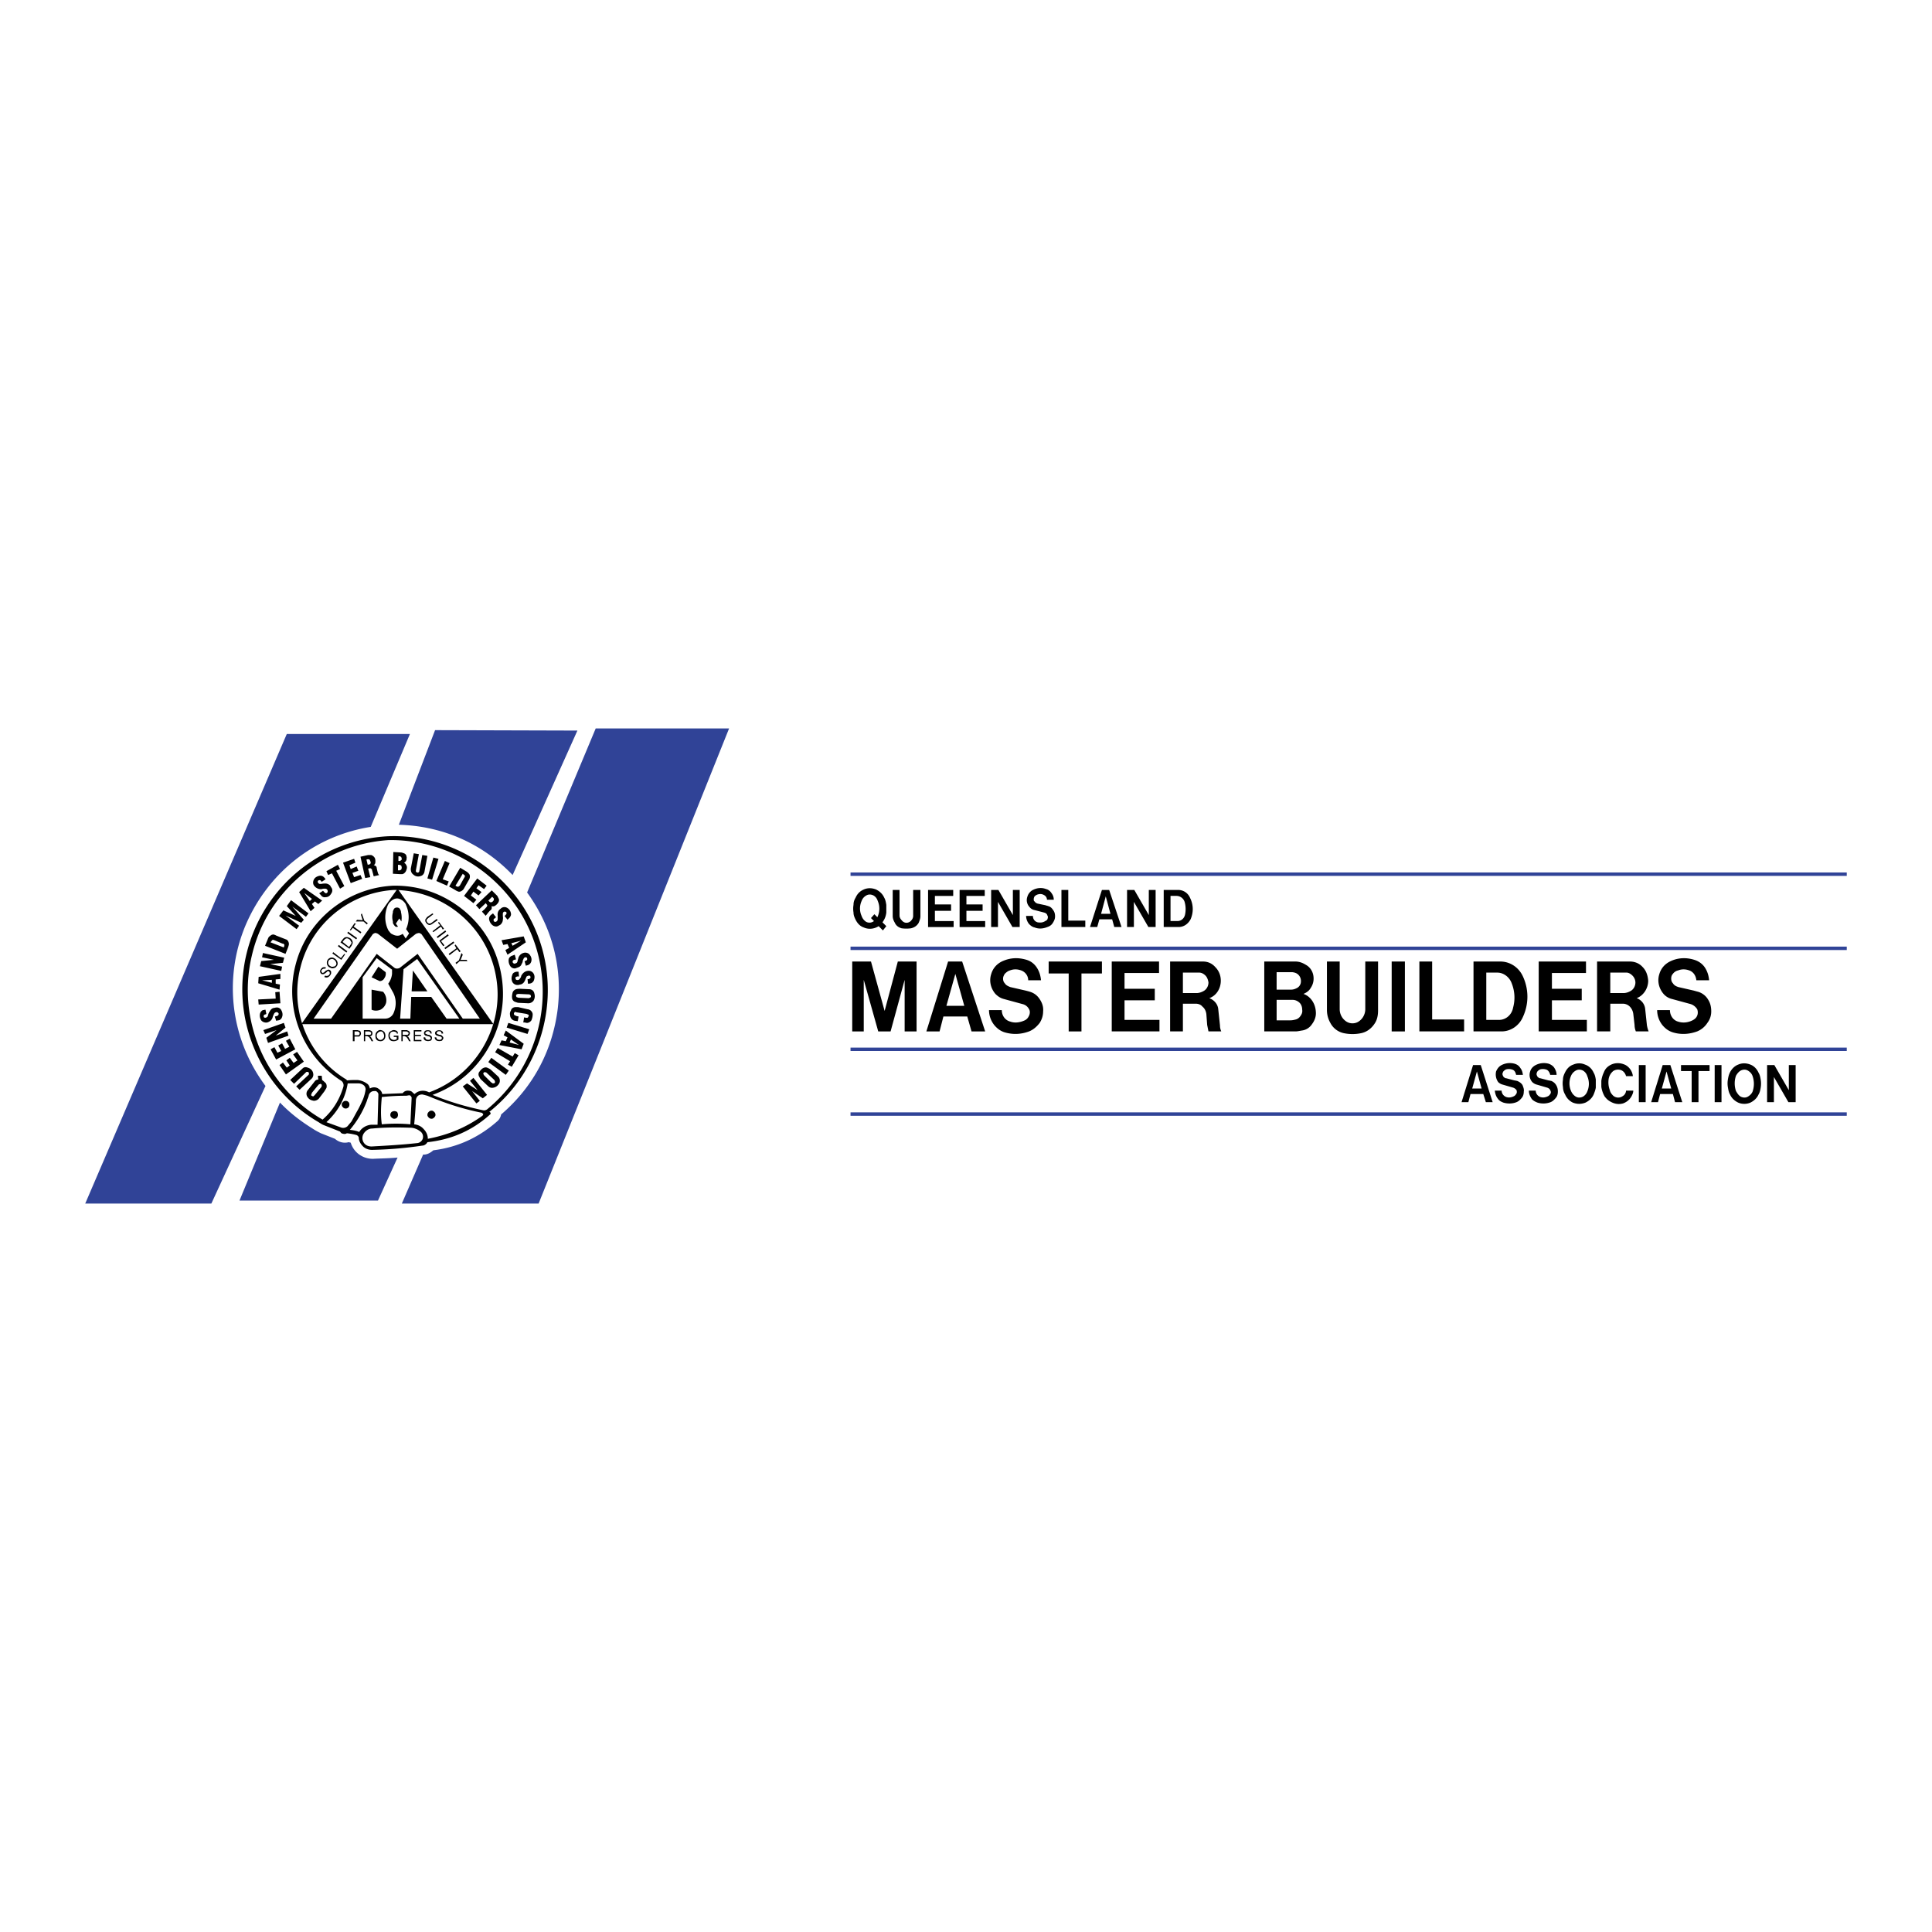 <svg xmlns="http://www.w3.org/2000/svg" width="2500" height="2500" viewBox="0 0 192.756 192.756"><g fill-rule="evenodd" clip-rule="evenodd"><path fill="#fff" d="M0 0h192.756v192.756H0V0z"/><path d="M39.326 88.79c-4.464.255-8.29 3.401-9.353 7.738-1.105 4.293.765 8.885 4.591 11.18a.135.135 0 0 1 .042.086c.383-.043.723-.043 1.063-.043.382.043.68.17.978.383.127.086.212.256.255.467a.806.806 0 0 1 .765-.041c.213.127.425.297.468.594l2.041-.084a.605.605 0 0 1 .51-.256c.213 0 .383.043.51.213.042.043.127.086.17.127.383-.383.978-.424 1.446-.17 4.676-1.699 7.567-6.631 6.674-11.562-.85-4.934-5.186-8.59-10.16-8.632zm-.553-4.975c-6.547.425-12.158 5.102-13.646 11.521-1.53 6.376 1.36 13.093 7.058 16.367 1.02-.893 1.7-1.998 2.083-3.314a.554.554 0 0 0-.212-.553c-3.869-2.467-5.739-7.186-4.549-11.648 1.147-4.422 5.144-7.611 9.735-7.823 2.593-.042 4.974.808 6.972 2.423 2.041 1.658 3.316 3.826 3.784 6.376.468 2.551.042 5.018-1.233 7.312-1.275 2.254-3.188 3.869-5.612 4.762 1.658.68 3.231 1.148 5.017 1.529.17.043.297 0 .425-.084 4.974-4.082 6.845-10.883 4.634-16.92-2.212-6.036-8.037-10.033-14.456-9.948zm-.042-.382c6.632-.255 12.711 3.868 15.007 10.118 2.253 6.207.255 13.264-4.932 17.389.042 0 .127.041.127.084.042.086 0 .127-.042.17-1.786 1.615-3.869 2.508-6.249 2.764-.085.17-.298.34-.51.34a39.186 39.186 0 0 1-5.017.426c-.34 0-.68-.127-.893-.34-.255-.256-.425-.553-.425-.893a.383.383 0 0 0-.255-.256 6.061 6.061 0 0 0-.936-.17.422.422 0 0 1-.383.043c-.127 0-.212-.086-.297-.213l-1.616-.639c-.212-.084-.382-.211-.595-.34-5.782-3.4-8.715-10.287-7.1-16.834 1.617-6.548 7.356-11.309 14.116-11.649z"/><path d="M36.988 82.498c-5.654.893-10.331 4.634-12.542 9.948-2.168 5.314-1.403 11.265 2.041 15.9l-5.399 11.732H8.504L28.613 73.23h12.286l-3.911 9.268zm2.678 32.99l-1.955 4.293H23.894l4.039-9.777c1.021 1.062 2.083 1.871 3.316 2.635.255.17.51.299.765.426l1.403.553c.383.34.893.467 1.36.34.085 0 .127.043.213.043.297.977 1.19 1.615 2.21 1.615.85-.044 1.616-.044 2.466-.128zm11.479-28.187c-3.019-3.146-6.972-4.889-11.351-5.016l3.613-9.438 14.2.042-6.462 14.412zm1.445 1.743l6.844-16.367h13.307l-19.003 47.401H40.091l2.125-4.889h.17c.34-.041.595-.213.85-.424 2.423-.299 4.549-1.275 6.42-2.934a1.18 1.18 0 0 0 .34-.639c3.231-2.764 5.144-6.42 5.654-10.586.469-4.165-.594-8.16-3.06-11.562z" fill="#304397"/><path d="M85.962 89.895a1.812 1.812 0 0 0 0 1.488c.085.255.255.468.468.596a.715.715 0 0 0 .765-.085l-.298-.298.34-.383.297.298a1.95 1.95 0 0 0 .042-1.616c-.085-.255-.212-.425-.425-.552-.255-.128-.51-.128-.723 0a1.002 1.002 0 0 0-.466.552zm2.466 2.508l-.34.425-.426-.425c-.467.298-1.02.34-1.487.128-.383-.128-.638-.425-.808-.766-.127-.255-.212-.468-.212-.723a2.284 2.284 0 0 1 0-.765c0-.297.085-.51.212-.723.17-.382.425-.638.808-.808.382-.17.808-.17 1.232 0 .34.17.638.425.808.808.127.212.17.467.212.723v.765c-.042.383-.17.68-.383.978l.384.383zm.638-3.613h.68v2.551c0 .17.085.34.212.468.128.17.298.255.468.255a.606.606 0 0 0 .51-.255.643.643 0 0 0 .17-.468V88.79h.723v2.636c0 .212-.085.425-.17.638-.17.298-.425.468-.765.553a3.488 3.488 0 0 1-.936 0c-.297-.085-.553-.255-.68-.553-.127-.213-.212-.425-.212-.681V88.79zm3.528 3.698V88.79h2.508v.595h-1.828v.851h1.615v.638h-1.615v1.021h1.87v.595h-2.55v-.002zm3.146 0V88.79h2.508v.595H96.42v.851h1.615v.638H96.42v1.021h1.871v.595H95.74v-.002zm3.147 0V88.79h.723l1.445 2.508V88.79h.68v3.698h-.723l-1.445-2.508v2.508h-.68zm3.486-1.106h.68c0 .298.17.553.467.638.256.042.512.042.766-.127.086-.043.17-.085.213-.17.043-.127.084-.255 0-.382-.043-.17-.17-.255-.34-.298l-.979-.255a.799.799 0 0 1-.467-.298.997.997 0 0 1-.213-1.021c.084-.297.297-.552.553-.68.426-.213.893-.255 1.318-.085.211.042.424.212.553.425.127.17.211.383.211.638h-.68a.52.52 0 0 0-.297-.467c-.213-.127-.426-.127-.68-.042a.883.883 0 0 0-.256.17.6.6 0 0 0-.086.255c0 .127 0 .212.086.255.086.128.17.17.297.213l.809.17c.084.042.17.042.254.085.213.043.383.213.512.425.127.17.17.382.17.595 0 .255-.086.425-.213.638-.127.212-.297.34-.553.425-.426.17-.85.213-1.275.043-.213-.043-.383-.17-.553-.34a1.351 1.351 0 0 1-.297-.81zm3.527 1.106V88.79h.682v3.061h1.699v.638H105.9v-.001zm3.955-1.318h.934l-.467-1.743-.467 1.743zm-1.105 1.318l1.189-3.698h.723l1.232 3.698h-.723l-.211-.765h-1.277l-.211.765h-.722zm3.697 0V88.79h.723l1.447 2.508V88.79h.68v3.698h-.723l-1.445-2.508v2.508h-.682zm4.336-.595h.682c.383 0 .68-.255.766-.638a2.612 2.612 0 0 0-.043-1.275.855.855 0 0 0-.809-.596h-.596v2.509zm-.679.595V88.79h1.445c.512 0 .979.298 1.191.808.34.68.34 1.445.043 2.125-.256.468-.682.765-1.191.765h-1.488zM146.883 108.6h.936l-.467-1.699-.469 1.699zm-1.063 1.361l1.148-3.699h.766l1.189 3.699h-.68l-.256-.809h-1.275l-.213.809h-.679zm3.317-1.149h.68c0 .299.213.553.469.639.254.084.51.043.764-.086a.509.509 0 0 0 .213-.213c.086-.084.086-.254.043-.383a.67.67 0 0 0-.34-.254l-1.02-.297a1.017 1.017 0 0 1-.469-.256c-.213-.297-.297-.68-.213-1.062.129-.299.299-.51.553-.639a1.79 1.79 0 0 1 1.318-.127c.256.086.426.213.553.426.17.213.213.424.254.68h-.68c-.043-.213-.127-.426-.34-.51a1.08 1.08 0 0 0-.637-.043c-.129.043-.213.127-.299.213-.041.084-.084.17-.084.254 0 .086.043.17.084.256.086.084.17.17.299.17l.807.213c.086 0 .17.043.256.043.213.084.424.211.553.424.084.213.17.426.127.639 0 .213-.043.424-.17.596-.17.211-.34.381-.553.467-.426.17-.893.17-1.318.043-.213-.086-.383-.17-.51-.34-.213-.257-.297-.513-.34-.853zm3.4 0h.682a.69.69 0 0 0 .467.639c.254.084.51.043.766-.086a.52.52 0 0 0 .213-.213c.084-.084.084-.254 0-.383-.043-.127-.172-.211-.299-.254l-1.02-.297a1.037 1.037 0 0 1-.469-.256 1.07 1.07 0 0 1-.211-1.062c.084-.299.297-.51.553-.639a1.785 1.785 0 0 1 1.316-.127c.213.086.426.213.553.426.129.213.213.424.213.68h-.637c-.043-.213-.172-.426-.342-.51a1.079 1.079 0 0 0-.637-.043.753.753 0 0 0-.297.213.595.595 0 0 0-.086.254c0 .086.043.17.086.256.084.084.17.17.297.17l.807.213c.086 0 .172.043.256.043a.98.98 0 0 1 .51.424c.129.213.17.426.17.639s-.041.424-.17.596c-.17.211-.34.381-.553.467a2.01 2.01 0 0 1-1.316.043c-.213-.086-.383-.17-.553-.34-.17-.257-.299-.513-.299-.853zm4.209.043c.086.213.256.426.467.553.213.127.469.127.725 0a.989.989 0 0 0 .424-.51 1.913 1.913 0 0 0 0-1.531.942.942 0 0 0-.424-.553c-.256-.127-.512-.127-.725 0a1.098 1.098 0 0 0-.467.51 1.914 1.914 0 0 0 0 1.531zm-.596.34a1.437 1.437 0 0 1-.211-.723 2.29 2.29 0 0 1 0-.766c0-.254.084-.467.211-.723.17-.34.426-.637.809-.764a1.434 1.434 0 0 1 1.189 0c.383.127.682.424.852.807.127.213.17.426.213.68v.809c-.043.254-.129.467-.213.68-.17.383-.469.639-.809.809-.424.17-.85.17-1.275 0a1.583 1.583 0 0 1-.766-.809zm4.508-2.933c.467-.254 1.02-.254 1.529 0 .383.213.68.639.723 1.105h-.68c-.084-.34-.34-.594-.637-.637a.879.879 0 0 0-.639.127c-.256.213-.426.51-.467.85-.043.383 0 .723.127 1.062.043.213.17.383.34.553a.765.765 0 0 0 .936.043.662.662 0 0 0 .34-.553h.723c0 .213-.086.383-.17.553-.213.383-.51.596-.85.723-.469.129-.895.043-1.318-.213-.213-.127-.34-.254-.51-.467a2.659 2.659 0 0 1-.34-.979v-.594a2.8 2.8 0 0 1 .254-.852c.127-.338.34-.551.639-.721zm2.848 3.699v-3.699h.68v3.699h-.68zm2.295-1.361h.936l-.467-1.699-.469 1.699zm-1.063 1.361l1.148-3.699h.766l1.189 3.699h-.723l-.213-.809h-1.275l-.211.809h-.681zm4.039 0v-3.104h-1.062v-.596h2.848v.596h-1.105v3.104h-.681zm2.297 0v-3.699h.68v3.699h-.68zm2.125-1.106c.127.213.254.426.467.553.256.127.51.127.723 0s.383-.297.469-.51a2.36 2.36 0 0 0 0-1.531c-.086-.254-.256-.426-.469-.553s-.467-.127-.723 0c-.213.127-.34.299-.467.51a2.362 2.362 0 0 0 0 1.531zm-.595.34c-.127-.213-.17-.467-.213-.723a2.29 2.29 0 0 1 0-.766c.043-.254.086-.467.213-.723.17-.34.467-.637.809-.764.383-.172.807-.172 1.232 0 .34.127.637.424.807.807.129.213.17.426.213.68a2.55 2.55 0 0 1 0 .809c-.043.254-.084.467-.213.68-.17.383-.467.639-.807.809-.383.17-.85.17-1.232 0-.343-.17-.64-.426-.809-.809zm3.699.766v-3.699h.723l1.445 2.508v-2.508h.68v3.699h-.723l-1.445-2.508v2.508h-.68zM85.027 102.904v-6.973h1.871l1.361 4.932 1.317-4.932h1.871v6.973h-1.19V97.76l-1.403 5.145h-1.232l-1.445-5.145v5.145h-1.15v-.001zm9.395-2.55h1.786l-.893-3.189-.893 3.189zm-1.998 2.55l2.168-6.973h1.403l2.295 6.973h-1.36l-.426-1.488h-2.381l-.382 1.488h-1.317zm6.25-2.127h1.275c0 .553.34 1.021.85 1.148.469.17.979.086 1.445-.127a.827.827 0 0 0 .383-.383c.129-.213.17-.51.043-.723a.967.967 0 0 0-.637-.51l-1.871-.51c-.34-.086-.596-.256-.852-.512-.467-.553-.637-1.275-.424-1.955.17-.596.553-1.02 1.062-1.275.809-.383 1.615-.425 2.467-.17.424.127.764.383 1.02.766.254.383.383.807.426 1.275h-1.277c0-.426-.254-.766-.594-.936-.383-.17-.809-.213-1.232-.043-.17.043-.342.17-.512.34-.084.129-.17.299-.17.469s.043.34.17.467c.129.213.342.297.553.383l1.488.34c.17.043.34.086.469.127.424.129.764.383 1.02.809.213.34.34.723.297 1.148 0 .424-.127.807-.34 1.146-.297.383-.637.682-1.062.852-.809.297-1.615.34-2.465.084-.383-.127-.682-.34-.979-.68a2.403 2.403 0 0 1-.553-1.53zm7.949 2.127v-5.783h-1.998v-1.189h5.314v1.189h-2.041v5.783h-1.275zm4.295 0v-6.973h4.719v1.148h-3.443v1.572h3.018v1.148h-3.018v1.955h3.486v1.148h-4.762v.002zm7.1-3.826h1.359c.256 0 .512-.086.723-.213.299-.17.469-.51.469-.85-.043-.256-.129-.512-.299-.682s-.381-.297-.637-.297h-1.615v2.042zm-1.276 3.826v-6.973h3.273c.467 0 .893.17 1.232.553.34.34.553.809.553 1.361 0 .764-.426 1.486-1.148 1.742.469.17.852.596.893 1.105l.172 1.615c0 .213.041.383.127.596h-1.275l-.129-.639-.084-1.105c-.043-.297-.17-.553-.383-.723-.17-.213-.426-.297-.68-.297h-1.275v2.764h-1.276v.001zm10.627-1.105h1.361c.213 0 .383-.043.553-.086s.34-.17.426-.297c.17-.213.254-.426.211-.68 0-.256-.084-.512-.254-.682s-.426-.297-.682-.297h-1.615v2.042zm0-3.061h1.404c.211 0 .383-.043.553-.129a.745.745 0 0 0 .467-.723.855.855 0 0 0-.426-.766 1.144 1.144 0 0 0-.51-.127h-1.488v1.745zm-1.232 4.166v-6.973h3.104c.383 0 .723.127 1.062.34.383.213.639.596.723 1.021.086.467 0 .893-.254 1.273-.17.299-.426.469-.723.596.723.256 1.189.979 1.232 1.785.043.469-.127.895-.383 1.234a1.416 1.416 0 0 1-1.02.637c-.256.043-.426.086-.639.086h-3.102v.001zm6.25-6.972h1.275v4.762c0 .34.127.68.34.936.256.297.553.467.936.467s.68-.17.936-.467c.211-.256.34-.596.34-.936v-4.762h1.275v4.889c0 .469-.086.893-.297 1.232-.342.553-.809.895-1.361 1.021a4.228 4.228 0 0 1-1.785 0 1.972 1.972 0 0 1-1.318-1.021 2.591 2.591 0 0 1-.34-1.275v-4.846h-.001zm6.461 6.972v-6.973h1.318v6.973h-1.318zm2.763 0v-6.973h1.275v5.781h3.189v1.191h-4.464v.001zm6.676-1.148h1.275c.68 0 1.275-.51 1.402-1.232a3.8 3.8 0 0 0-.127-2.381c-.213-.639-.809-1.105-1.445-1.105h-1.105v4.718zm-1.275 1.148v-6.973h2.678c.936 0 1.828.553 2.252 1.488a4.785 4.785 0 0 1 0 4.039c-.381.893-1.232 1.445-2.125 1.445h-2.805v.001zm6.504 0v-6.973h4.719v1.148h-3.4v1.572h2.975v1.148h-2.975v1.955h3.486v1.148h-4.805v.002zm7.142-3.826h1.316c.256 0 .512-.086.723-.213.299-.17.469-.51.469-.85a.998.998 0 0 0-.299-.682c-.17-.17-.381-.297-.594-.297h-1.615v2.042zm-1.318 3.826v-6.973h3.273c.467 0 .936.17 1.275.553.34.34.51.809.553 1.361 0 .764-.469 1.486-1.148 1.742.469.17.809.596.85 1.105l.172 1.615c.041.213.084.383.17.596h-1.275a1.696 1.696 0 0 1-.129-.639l-.127-1.105a1.287 1.287 0 0 0-.34-.723.993.993 0 0 0-.723-.297h-1.232v2.764h-1.319v.001zm5.994-2.127h1.275c0 .553.34 1.021.809 1.148.51.17 1.02.086 1.445-.127.17-.086.34-.213.424-.383.127-.213.127-.51.043-.723a1.222 1.222 0 0 0-.637-.51l-1.871-.51a1.6 1.6 0 0 1-.852-.512c-.467-.553-.637-1.275-.424-1.955.17-.596.553-1.02 1.062-1.275.766-.383 1.615-.425 2.424-.17.424.127.807.383 1.062.766.254.383.383.807.424 1.275h-1.273c-.043-.426-.256-.766-.596-.936-.383-.17-.809-.213-1.232-.043a.855.855 0 0 0-.512.34c-.127.129-.17.299-.17.469s.043.34.17.467c.129.213.299.297.553.383l1.488.34c.17.043.299.086.467.127a1.73 1.73 0 0 1 1.021.809c.213.34.297.723.297 1.148 0 .424-.127.807-.383 1.146a2.202 2.202 0 0 1-1.02.852c-.809.297-1.658.34-2.465.084-.383-.127-.682-.34-.979-.68a2.417 2.417 0 0 1-.55-1.53z"/><path fill="#304397" d="M84.857 111.322v-.342h99.395v.342H84.857zM84.857 104.859v-.339h99.395v.339H84.857zM84.857 94.784v-.34h99.395v.34H84.857zM84.857 87.387v-.341h99.395v.341H84.857z"/><path d="M37.456 108.855c-.17 0-.298 0-.425.086a.617.617 0 0 0-.255.381c-.042.172-.127.342-.17.512a9.782 9.782 0 0 1-1.701 2.891c.34.043.638.084.935.213.255-.426.723-.682 1.191-.723h.637l.085-3.02a.327.327 0 0 0-.085-.213c-.085-.084-.128-.127-.212-.127zM37.115 112.596c-.297 0-.595.172-.808.469a.844.844 0 0 0-.042.893c.17.297.467.426.808.426 1.573-.086 3.019-.17 4.591-.342a.653.653 0 0 0 .51-.424.66.66 0 0 0-.17-.68c-.298-.256-.681-.426-1.063-.426-1.317-.043-2.508-.043-3.826.084zM34.692 108.09c-.255 1.531-.978 2.807-2.126 3.869l1.403.51a.642.642 0 0 0 .723-.127c.127-.17.255-.297.383-.467l.51-.936c.254-.426.425-.809.637-1.275.128-.342.213-.639.255-.979 0-.17-.085-.34-.212-.426a.82.82 0 0 0-.511-.17l-1.062.001zM38.943 111.236c0-.127.042-.213.127-.297a.6.6 0 0 1 .255-.086c.127 0 .213.043.298.086.042.084.085.17.085.297a.462.462 0 0 1-.085.256.39.39 0 0 1-.298.127c-.085 0-.17-.043-.255-.127-.084-.043-.127-.17-.127-.256zm1.871-1.955c-.085 0-.213.041-.298.041-.851 0-1.573.043-2.423.129-.085.936-.127 1.785 0 2.721a15.762 15.762 0 0 1 2.849 0l.127-2.637c0-.084-.043-.127-.085-.17-.043-.084-.085-.084-.17-.084zM42.642 111.236c0-.127.042-.213.127-.297a.382.382 0 0 1 .297-.129c.085 0 .17.043.255.129.085.084.128.17.128.297 0 .086-.043.17-.128.256-.085.084-.17.127-.255.127a.387.387 0 0 1-.297-.127c-.084-.086-.127-.17-.127-.256zm-.51-2.041c-.17 0-.34.043-.468.17a.647.647 0 0 0-.17.469 42.863 42.863 0 0 1-.17 2.338c.34.043.681.17.936.467.255.256.425.596.425.979 1.998-.383 3.783-1.105 5.441-2.295.042-.043.085-.086.085-.172a7.603 7.603 0 0 1-.127-.127c-1.913-.383-3.613-.936-5.441-1.701-.171-.042-.299-.085-.511-.128z" fill="#fff"/><path d="M41.196 96.824l-.127 2.084h1.573l-1.446-2.084zm-.935-.127l1.36-1.021 4.209 5.953h-1.276l-1.53-2.168h-1.999l-.084 2.168H39.92l.341-4.932zm-3.188.807l.808.383a.523.523 0 0 0 .468-.297.74.74 0 0 0 .127-.596l-.723-.553-.68 1.063zm0 1.234v1.998c.255.127.595.127.893 0a1.12 1.12 0 0 0 .553-.682 1.273 1.273 0 0 0-.298-1.105l-1.148-.211zm-.893-1.234l1.403-1.913 1.531 1.149v.424c-.042.383-.17.682-.382.979l.425.766c.383.637.425 1.402.127 2.125a.924.924 0 0 1-.85.596H36.18v-4.126zm5.484-2.337l-1.786 1.402c-.17.086-.383.086-.51 0l-1.786-1.402-4.549 6.462H31.29l5.867-8.375c.042-.085.17-.128.255-.17.127 0 .212.042.298.085l1.913 1.487 1.87-1.487c.128-.043.213-.085.34-.085.085.042.212.085.255.17l5.782 8.375h-1.7l-4.506-6.462zm-2.423-2.977c.042.042.085.127.127.17l.085.085c.085.042.17.042.255 0l-.213-.298.34-.51.212.297a2.339 2.339 0 0 0-.042-.935c0-.043 0-.128-.042-.17-.042-.085-.042-.127-.085-.17s-.085-.085-.127-.085a.368.368 0 0 0-.298 0c-.042 0-.085.043-.127.085s-.042.085-.085.17c-.042.042-.042.127-.042.212a1.596 1.596 0 0 0 0 .893.52.52 0 0 0 .042.256zm-.085 1.02c-.127-.042-.212-.127-.297-.255a.58.58 0 0 1-.127-.17c-.383-.765-.383-1.658-.043-2.466.085-.17.17-.298.298-.383.17-.17.382-.297.638-.297.212 0 .468.127.638.297.085.085.212.213.255.383.34.766.34 1.615 0 2.381l.298.425-.34.51-.297-.467a1.303 1.303 0 0 1-.34.17.945.945 0 0 1-.683-.128zm10.075 8.972l-9.566-13.52-9.607 13.52h19.173zM27.89 98.949l.085 1.149-2.168.127-.043-.51 1.743-.084-.043-.639.426-.043zM28.06 96.867l-2.126-.469.128-.509 1.275-.127-1.19-.256.085-.424 2.125.467-.127.51-1.275.129 1.19.253-.085.426zM29.59 92.701l-1.743-1.319.425-.552 1.233.552-.892-.977.425-.595 1.743 1.317-.256.341-1.36-1.02 1.148 1.317-.255.298-1.573-.723 1.36 1.021-.255.34zM31.844 89.129l.382-.255.127.127c0 .042.042.042.085.085.042.042.127.042.17 0 .085-.043.085-.128.085-.17 0-.17-.128-.255-.255-.255s-.212 0-.34.043c-.255.042-.553-.085-.723-.298-.17-.17-.17-.468-.042-.68.085-.17.297-.297.51-.34a.48.48 0 0 1 .467.127c.042.042.127.127.17.212l-.382.255c-.042-.042-.085-.127-.17-.17-.042 0-.127 0-.17.042-.042.042-.085.085-.042.17 0 .085.085.128.17.17h.17c.17-.042.297-.042.425-.042.17 0 .34.085.468.212a.88.88 0 0 0 .128.212c.127.213.085.425-.043.596-.127.212-.297.34-.553.34a.428.428 0 0 1-.467-.212l-.17-.169zM32.736 87.301l-.17-.382 1.148-.638.213.426-.383.169.808 1.531-.425.255-.808-1.531-.383.17zM36.137 87.684l-1.147.425-.766-2.041 1.106-.382.128.382-.596.256.128.383.595-.256.169.425-.594.213.17.425.637-.213.17.383zM40.984 86.664l.297-1.53.51.085-.298 1.616v.127c.043.042.085.085.128.085.085.042.127 0 .17-.042s.042-.085.042-.085l.298-1.616.51.085-.298 1.616c-.042.17-.17.34-.34.383-.298.127-.596.042-.808-.17-.169-.129-.211-.342-.211-.554zM43.109 87.769l-.467-.128.595-2.082.51.127-.638 2.083zM44.597 88.364l-1.062-.468.85-1.998.468.213-.681 1.616.595.212-.17.425zM47.233 90.107l-.935-.723 1.318-1.743.935.723-.255.341-.552-.383-.213.298.51.382-.297.34-.511-.383-.255.383.553.425-.298.34zM49.189 91.127l.297.383-.127.127c-.042 0-.085.042-.085.042-.042.085-.042.17 0 .213.042.085.085.085.17.085.128-.043.213-.128.213-.298v-.298c-.043-.297.042-.552.297-.722a.517.517 0 0 1 .638-.085.75.75 0 0 1 .382.553c.043.17-.042.298-.127.425l-.212.212-.298-.383c.085-.042.128-.127.17-.17.043-.085.043-.127 0-.212-.042-.043-.127-.043-.212-.043a.234.234 0 0 0-.127.212v.17c0 .127.042.255 0 .425 0 .17-.085.34-.213.468-.042.042-.127.085-.212.128-.17.127-.425.085-.596-.043a.945.945 0 0 1-.34-.553c-.042-.212.042-.383.213-.51l.169-.126zM51.357 95.251l.128.468-.17.042c-.042 0-.085.042-.085.042-.085.042-.085.127-.085.17 0 .084.085.127.127.17.127 0 .297-.043.34-.17s.042-.212.085-.298a.74.74 0 0 1 .51-.595c.255-.085.51 0 .638.17.17.212.212.425.17.638a.54.54 0 0 1-.298.382c-.085.043-.17.043-.255.086l-.128-.468c.085 0 .17-.042.213-.085s.085-.128.042-.17c0-.085-.085-.128-.127-.128a.234.234 0 0 0-.213.128c-.042.085-.042.127-.085.17a.691.691 0 0 1-.127.383c-.042.17-.212.297-.383.34-.085.041-.127.041-.212.084a.514.514 0 0 1-.553-.254.948.948 0 0 1-.127-.681c.042-.17.212-.297.383-.34l.212-.084zM51.74 96.951l.042.469h-.17c-.042 0-.042 0-.085.043-.085 0-.127.084-.085.17 0 .041.043.127.085.127.127.043.298 0 .34-.127.085-.086.128-.17.128-.256.127-.256.34-.467.638-.51a.572.572 0 0 1 .595.254c.127.213.127.426.042.682-.042.127-.17.254-.297.297s-.213.043-.298.043l-.042-.469c.085.043.17 0 .213-.041.085-.043.085-.086.085-.17 0-.043-.085-.129-.128-.129a.6.6 0 0 0-.255.086c-.042.043-.042.127-.085.17a1.495 1.495 0 0 1-.17.383c-.085.127-.255.254-.426.254-.085.043-.17.043-.255.043-.212 0-.425-.127-.51-.34s-.085-.426 0-.637c.042-.213.212-.299.425-.342h.213zM32.354 97.463l.085-.129a.36.36 0 0 0 .298 0 .284.284 0 0 0 .17-.254.312.312 0 0 0-.085-.17c-.042-.043-.127 0-.17 0-.042.084-.127.127-.17.17-.042.041-.085.041-.127.084a.358.358 0 0 1-.297 0 .384.384 0 0 1-.127-.297.654.654 0 0 1 .255-.34.464.464 0 0 1 .34 0l-.085.127c-.042 0-.085-.043-.17 0-.127.043-.212.127-.212.256 0 .041.042.084.085.127 0 .043.085.043.127 0 .042 0 .085-.043.127-.086.085-.084.128-.127.17-.127.085-.043.128-.084.213-.084s.212.084.255.211v.17a.658.658 0 0 1-.255.342.393.393 0 0 1-.427 0zM34.054 95.762l-.892-.638.085-.128.765.595.34-.424.085.041-.383.554zM34.564 95.039l-.85-.638.085-.127.85.637-.085.128zM35.542 93.721l-.893-.638.085-.127.893.637-.085.128zM35.967 93.125l-.765-.552-.212.255-.086-.042.468-.681.128.043-.213.298.765.552-.085.127zM36.605 92.233l-.34-.298H35.5l.127-.17.553.043-.17-.553.085-.128.255.723.34.255-.085.128zM43.577 91.68l.085.128-.553.382c-.042.042-.085.042-.17.085-.085.042-.17 0-.255-.042a.659.659 0 0 1-.255-.34c0-.085 0-.213.085-.255.043-.085.085-.127.128-.17l.51-.34.085.085-.51.383-.128.127c-.042.042-.042.085-.042.17.042.085.085.17.17.212.042.042.127.042.17.042.085-.042.127-.042.17-.085l.51-.382zM43.152 92.913l.765-.595-.212-.255.085-.085.51.68-.128.085-.17-.297-.765.552-.085-.085zM43.577 93.466l.85-.638.085.128-.85.637-.085-.127zM43.832 93.849l.85-.639.085.128-.765.553.34.425-.127.085-.383-.552zM44.342 94.571l.893-.637.085.127-.893.638-.085-.128zM44.767 95.167l.766-.553-.17-.298.085-.085.51.68-.127.085-.213-.297-.765.595-.086-.127zM45.448 96.059l.34-.255.255-.722.127.169-.212.511h.595l.085.127h-.765l-.34.299-.085-.129zM32.906 96.357c.127.084.212.127.34.084.085 0 .212-.043.255-.127.043-.043.085-.17.043-.256a.505.505 0 0 0-.383-.382.482.482 0 0 0-.34.128c-.042.042-.085.17-.085.297.043.128.085.213.17.256zm-.085.127a.543.543 0 0 1-.17-.638.488.488 0 0 1 .553-.298c.17.042.34.17.425.34.085.169.085.382-.043.509-.085.17-.297.213-.468.213a1.99 1.99 0 0 1-.297-.126zM34.819 94.486l.17-.255c.042 0 .042-.042.042-.085.043-.042.043-.085.043-.127-.043-.042-.043-.085-.085-.127-.043-.128-.17-.213-.298-.255-.085-.042-.17 0-.255.042l-.128.128-.127.17.638.509zm.043.17l-.893-.637.255-.34.085-.085a.41.41 0 0 1 .383-.085c.17.042.34.127.425.298a.41.41 0 0 1 .042.382c-.042.042-.042.085-.085.17l-.212.297zM31.036 107.666l-1.147 1.062-.34-.34 1.233-1.148s.042-.043.042-.086c0-.041 0-.127-.042-.17s-.128-.043-.17-.043c-.043 0-.085.043-.085.043l-1.19 1.148-.383-.383 1.233-1.148c.127-.127.297-.17.51-.084.297.084.51.297.553.596a.56.56 0 0 1-.214.553zM29.633 104.945l.68.977-1.785 1.275-.638-.935.34-.254.383.51.297-.213-.34-.51.34-.256.382.51.383-.254-.425-.596.383-.254zM28.91 103.627l.553 1.062-1.913 1.02-.553-1.02.382-.212.298.552.383-.17-.298-.552.383-.213.298.552.425-.212-.34-.594.382-.213zM28.783 103.328l-2.041.723-.17-.51 1.02-.766-1.148.383-.17-.383 2.041-.722.17.468-.978.807 1.148-.424.128.424zM27.55 101.842l-.127-.426.17-.043c.042 0 .085-.043.127-.043a.319.319 0 0 0 .085-.17c0-.084-.085-.127-.127-.17-.127-.043-.298.043-.34.17a2.07 2.07 0 0 0-.128.299c-.042.254-.255.467-.552.553-.213.041-.468-.043-.595-.213a.88.88 0 0 1-.128-.639.545.545 0 0 1 .298-.383c.085 0 .17-.041.255-.041l.085.424c-.042.043-.127.043-.212.086-.042.043-.085.127-.042.213 0 .041.085.084.127.084.085 0 .17-.043.255-.127 0-.043.042-.086.042-.127a1.04 1.04 0 0 1 .17-.383c.085-.17.212-.299.382-.34.085 0 .17-.043.255-.043a.484.484 0 0 1 .51.254c.127.213.17.469.085.682-.042.17-.213.34-.383.34l-.212.043zM52.207 102.012l.085-.512.17.043h.17c.042-.043.085-.084.085-.127.042-.043.042-.043.042-.086 0-.041-.042-.084-.085-.127-.042 0-.085 0-.127-.043l-1.062-.17c-.043-.043-.043-.043-.085-.043-.042.043-.085.043-.085.086-.042.043-.042.086-.042.086 0 .084.042.17.085.17.042.041.128.041.17.084l.213.043-.085.467-.297-.041a.59.59 0 0 1-.468-.553.595.595 0 0 1 .085-.469c.043-.213.255-.34.468-.34h.255l.936.213c.085 0 .17.043.255.084.128.086.255.256.255.426 0 .213-.042.383-.127.596a.615.615 0 0 1-.383.254c-.085 0-.17 0-.255-.041h-.173zM50.549 102.521l.17-.468 2.083.638-.17.467-2.083-.637zM51.357 105.072l.383.213-.681 1.147-.382-.211.212-.342-1.488-.893.256-.424 1.488.85.212-.34zM48.721 105.965l.298-.426 1.743 1.275-.298.426-1.743-1.275zM47.233 107.537l1.36 1.701-.425.34-1.063-.723.766.979-.34.254-1.361-1.699.425-.299 1.063.68-.765-.934.34-.299zM39.283 103.457v-.129h.468v.383a.746.746 0 0 1-.723.129.518.518 0 0 1-.212-.213c-.085-.213-.085-.426 0-.596.042-.084.127-.127.212-.17a.455.455 0 0 1 .467-.043c.043 0 .128.043.17.129 0 .041.043.084.043.17h-.128c0-.043 0-.086-.042-.129-.043 0-.085-.041-.128-.041a.358.358 0 0 0-.297 0c-.085 0-.127.084-.17.127-.085.17-.085.34 0 .467a.328.328 0 0 0 .17.17.45.45 0 0 0 .467-.043v-.211h-.297zM41.281 103.881v-1.106h.765v.129h-.637v.34h.595v.127h-.595v.383h.637v.127h-.765zM42.259 103.498h.17c0 .086.042.17.128.213a.464.464 0 0 0 .34 0c.042-.043.085-.084.085-.127-.042-.086-.085-.127-.128-.17-.084 0-.127-.043-.212-.043-.043 0-.085-.043-.17-.043-.085-.041-.17-.127-.17-.254s.085-.213.17-.256c.127-.043.298-.043.425 0s.17.17.17.299h-.127c0-.086-.042-.129-.085-.17-.084-.086-.212-.086-.34 0-.042.041-.085.084-.085.127s.042.084.085.084c.085.043.128.043.17.086.085 0 .169 0 .212.043.085.041.127.084.17.127a.366.366 0 0 1 0 .297c-.042.086-.085.129-.17.129a.612.612 0 0 1-.383 0c-.17-.043-.255-.172-.255-.342zM43.365 103.498h.17c0 .086.042.17.127.213.127.043.255.043.34 0 .042-.043.085-.084.085-.127 0-.086-.042-.127-.128-.17-.085 0-.127-.043-.212-.043-.042 0-.085-.043-.127-.043-.127-.041-.213-.127-.213-.254s.085-.213.213-.256.255-.043.383 0a.32.32 0 0 1 .212.299h-.17c0-.086 0-.129-.042-.17a.317.317 0 0 0-.383 0c-.042.041-.042.084-.042.127s0 .084.042.084c.085.043.127.043.212.086.042 0 .127 0 .213.043l.127.127a.205.205 0 0 1 0 .297c-.042.086-.085.129-.127.129a.746.746 0 0 1-.425 0 .373.373 0 0 1-.255-.342zM34.097 110.217c0-.129.042-.213.127-.256.042-.086.17-.127.255-.127.128 0 .213.041.298.127.042.043.085.127.085.256a.453.453 0 0 1-.085.254.382.382 0 0 1-.298.127c-.085 0-.212-.041-.255-.127-.085-.043-.127-.17-.127-.254zM35.372 103.287h.382c.043 0 .085-.043.128-.129 0-.041 0-.127-.043-.17 0-.041-.042-.041-.085-.041-.042-.043-.084-.043-.127-.043h-.255v.383zm-.17.594v-1.105h.468c.042 0 .084.043.127.043.085 0 .17.043.17.129.085.127.042.297-.042.381l-.085.086H35.373v.467h-.171v-.001zM36.435 103.244h.468c.085 0 .127-.086.127-.17 0-.043-.042-.127-.127-.127-.043-.043-.085-.043-.128-.043h-.34v.34zm-.128.637v-1.105h.553c.043 0 .085.043.128.043.085.043.17.129.17.256s-.042.254-.17.297h-.128c.085.043.128.086.17.127l.042.086.17.297h-.17l-.128-.254c-.042-.043-.085-.086-.127-.17 0 0-.043 0-.085-.043-.042 0-.085-.043-.127-.043h-.17v.51h-.128v-.001zM37.583 103.328c0 .129.042.213.128.299.042.084.127.127.255.127.085 0 .17-.043.255-.127.128-.129.128-.34.043-.51-.043-.129-.128-.213-.255-.213s-.212.043-.297.127a.382.382 0 0 0-.129.297zm-.127-.041c0-.256.169-.426.382-.512.212-.041.467.086.553.256.085.213.085.426 0 .596a.467.467 0 0 1-.425.254c-.213 0-.383-.084-.467-.254-.043-.129-.043-.213-.043-.34zM40.176 103.244H40.643c.042 0 .127-.086.127-.17 0-.043-.085-.127-.127-.127-.043-.043-.085-.043-.128-.043h-.34v.34h.001zm-.128.637v-1.105h.553c.043 0 .043.043.085.043.128.043.213.129.213.256s-.085.254-.17.297h-.128c.085.043.128.086.17.127l.042.086.17.297h-.17l-.128-.254c-.042-.043-.085-.086-.127-.17-.042 0-.042 0-.085-.043-.042 0-.085-.043-.127-.043h-.17v.51h-.128v-.001zM31.121 89.682l-.765-.595.552.807.213-.212zm.255.893l-.383.34-1.148-1.913.468-.425 1.828 1.275-.383.34-.34-.255-.298.255.256.383zM36.562 85.771l.127.51.17-.042c.043 0 .085-.043.128-.128 0-.127-.043-.212-.085-.297-.043-.085-.085-.085-.17-.085-.042 0-.127 0-.17.042zm.17.893l.212.851-.51.085-.468-2.125.765-.17h.298a.668.668 0 0 1 .34.255c.085.127.085.297.085.425s-.043.255-.17.34c.085 0 .127.042.213.085.042.042.084.085.084.17.042.213.085.425.17.638l.085.085-.553.128c0-.042-.042-.128-.042-.17-.042-.17-.085-.298-.127-.468 0-.043 0-.043-.042-.085-.042-.043-.085-.085-.17-.085l-.17.041zM39.751 85.431v.467h.17l.042-.042c.042 0 .042-.042.085-.042a.268.268 0 0 0 0-.255c0-.042-.042-.085-.085-.085 0-.042-.042-.042-.085-.042l-.127-.001zm-.043.85v.553h.17c.043 0 .085-.042.085-.042.042 0 .085-.043.085-.085.043-.085.043-.17 0-.298 0-.042-.042-.085-.085-.085 0 0-.042 0-.085-.042l-.17-.001zm-.51.893l.042-2.168.723.042c.128 0 .213.042.34.085s.255.17.255.34c.042.085 0 .17 0 .297-.042.127-.127.255-.255.297.17.085.255.255.297.425 0 .085 0 .17-.042.255-.042.213-.212.426-.425.468h-.212l-.723-.041zM46.17 87.174l-.723 1.19a.322.322 0 0 0 .17.085c.085.042.127.042.17-.042.043 0 .085-.042.085-.042l.425-.765c.042-.042.042-.085.085-.127 0-.042 0-.127-.042-.17-.085-.044-.127-.087-.17-.129zm-1.36 1.275l1.105-1.871.637.383c.127.085.213.17.298.298a.595.595 0 0 1 0 .382c-.042.085-.042.128-.085.17l-.51.893c-.127.17-.34.297-.51.255a1.272 1.272 0 0 1-.34-.17l-.595-.34zM49.104 89.469l-.383.383.127.128c.042.042.127.042.17.042a.383.383 0 0 0 .255-.255c0-.042 0-.127-.042-.17l-.127-.128zm-.638.638l-.637.595-.34-.383 1.573-1.488.553.552.128.255c.084.127.042.297-.042.425a.993.993 0 0 1-.298.297.41.41 0 0 1-.382.042c.042.043.042.128.042.17 0 .085-.042.17-.085.213-.17.127-.297.298-.425.468-.043.042-.085.085-.085.127l-.382-.425.127-.127c.127-.085.212-.212.34-.34 0-.042.042-.042.042-.085.043-.085 0-.127-.042-.17l-.087-.126zM51.145 94.359l.85-.51-.978.255.128.255zm-.936-.085l-.17-.468 2.21-.383.213.595-1.828 1.233-.213-.468.383-.212-.17-.383-.425.086zM51.74 99.545l.978.043c.042 0 .085 0 .128-.043.085 0 .127-.084.127-.127 0-.086-.042-.17-.085-.17-.085-.043-.127-.043-.212-.043l-.893-.043c-.085 0-.127 0-.212.043-.042 0-.084.086-.084.127 0 .086.042.129.084.17.083 0 .126.043.169.043zm.977.553l-.936-.043c-.127 0-.212-.041-.34-.084a.463.463 0 0 1-.34-.34c-.043-.213 0-.426.042-.596s.212-.297.34-.34c.169-.043.255-.043.425-.043l.893.043c.255 0 .468.17.51.424a.864.864 0 0 1-.085.725.659.659 0 0 1-.509.254zM50.847 104.01l.935.254-.808-.553-.127.299zm-.596-.723l.213-.469 1.785 1.318-.212.553-2.211-.426.213-.467.425.084.17-.383-.383-.21zM48.338 107.324l.681.682c.042 0 .085.041.127.084.085 0 .17 0 .213-.043.042-.041.042-.127 0-.211 0-.043-.042-.086-.085-.129l-.681-.637c-.042-.043-.085-.086-.17-.086-.042-.043-.127 0-.17.043s-.042.127 0 .17c0 .043.043.086.085.127zm.383 1.065l-.68-.639a.75.75 0 0 1-.212-.297.457.457 0 0 1-.042-.469c.127-.17.255-.34.425-.424.17-.086.34-.086.468 0a.899.899 0 0 1 .34.213l.638.594c.212.17.255.469.169.68-.127.256-.34.426-.595.469a.56.56 0 0 1-.511-.127zM31.418 109.238l.595-.723a.326.326 0 0 0 .085-.17c0-.086 0-.127-.042-.17s-.127-.043-.17 0c-.042 0-.085 0-.085.043-.043.041-.043.041-.085.084l-.596.723c0 .043-.042.086-.042.127-.042.043-.042.129 0 .17.085.043.17.086.213.043l.127-.127zm.298-1.914h.382l.042.426c.127.086.255.213.383.34.085.17.085.34.042.469-.085.127-.127.211-.212.34l-.552.723c-.17.17-.425.254-.638.17-.213-.043-.383-.17-.511-.383a.578.578 0 0 1 .085-.68l.638-.809a.447.447 0 0 1 .382-.213l-.041-.383zM27.125 97.76l-.978.043.978.254v-.297zm.807.467l-.042.512-2.126-.639.042-.637 2.168-.299v.51l-.468.043v.426l.426.084zM26.997 94.019l1.318.51c0-.042.042-.085.042-.17.042-.085 0-.128-.042-.17s-.085-.042-.127-.042l-.808-.34c-.042 0-.085-.043-.127-.043s-.127.043-.127.085a.564.564 0 0 0-.129.17zm1.488 1.148l-2.041-.808.298-.723c.042-.127.127-.212.255-.297a.406.406 0 0 1 .382-.085c.043.042.128.042.17.085l.978.383c.17.042.297.255.297.467 0 .085-.042.213-.085.34l-.254.638z"/></g></svg>